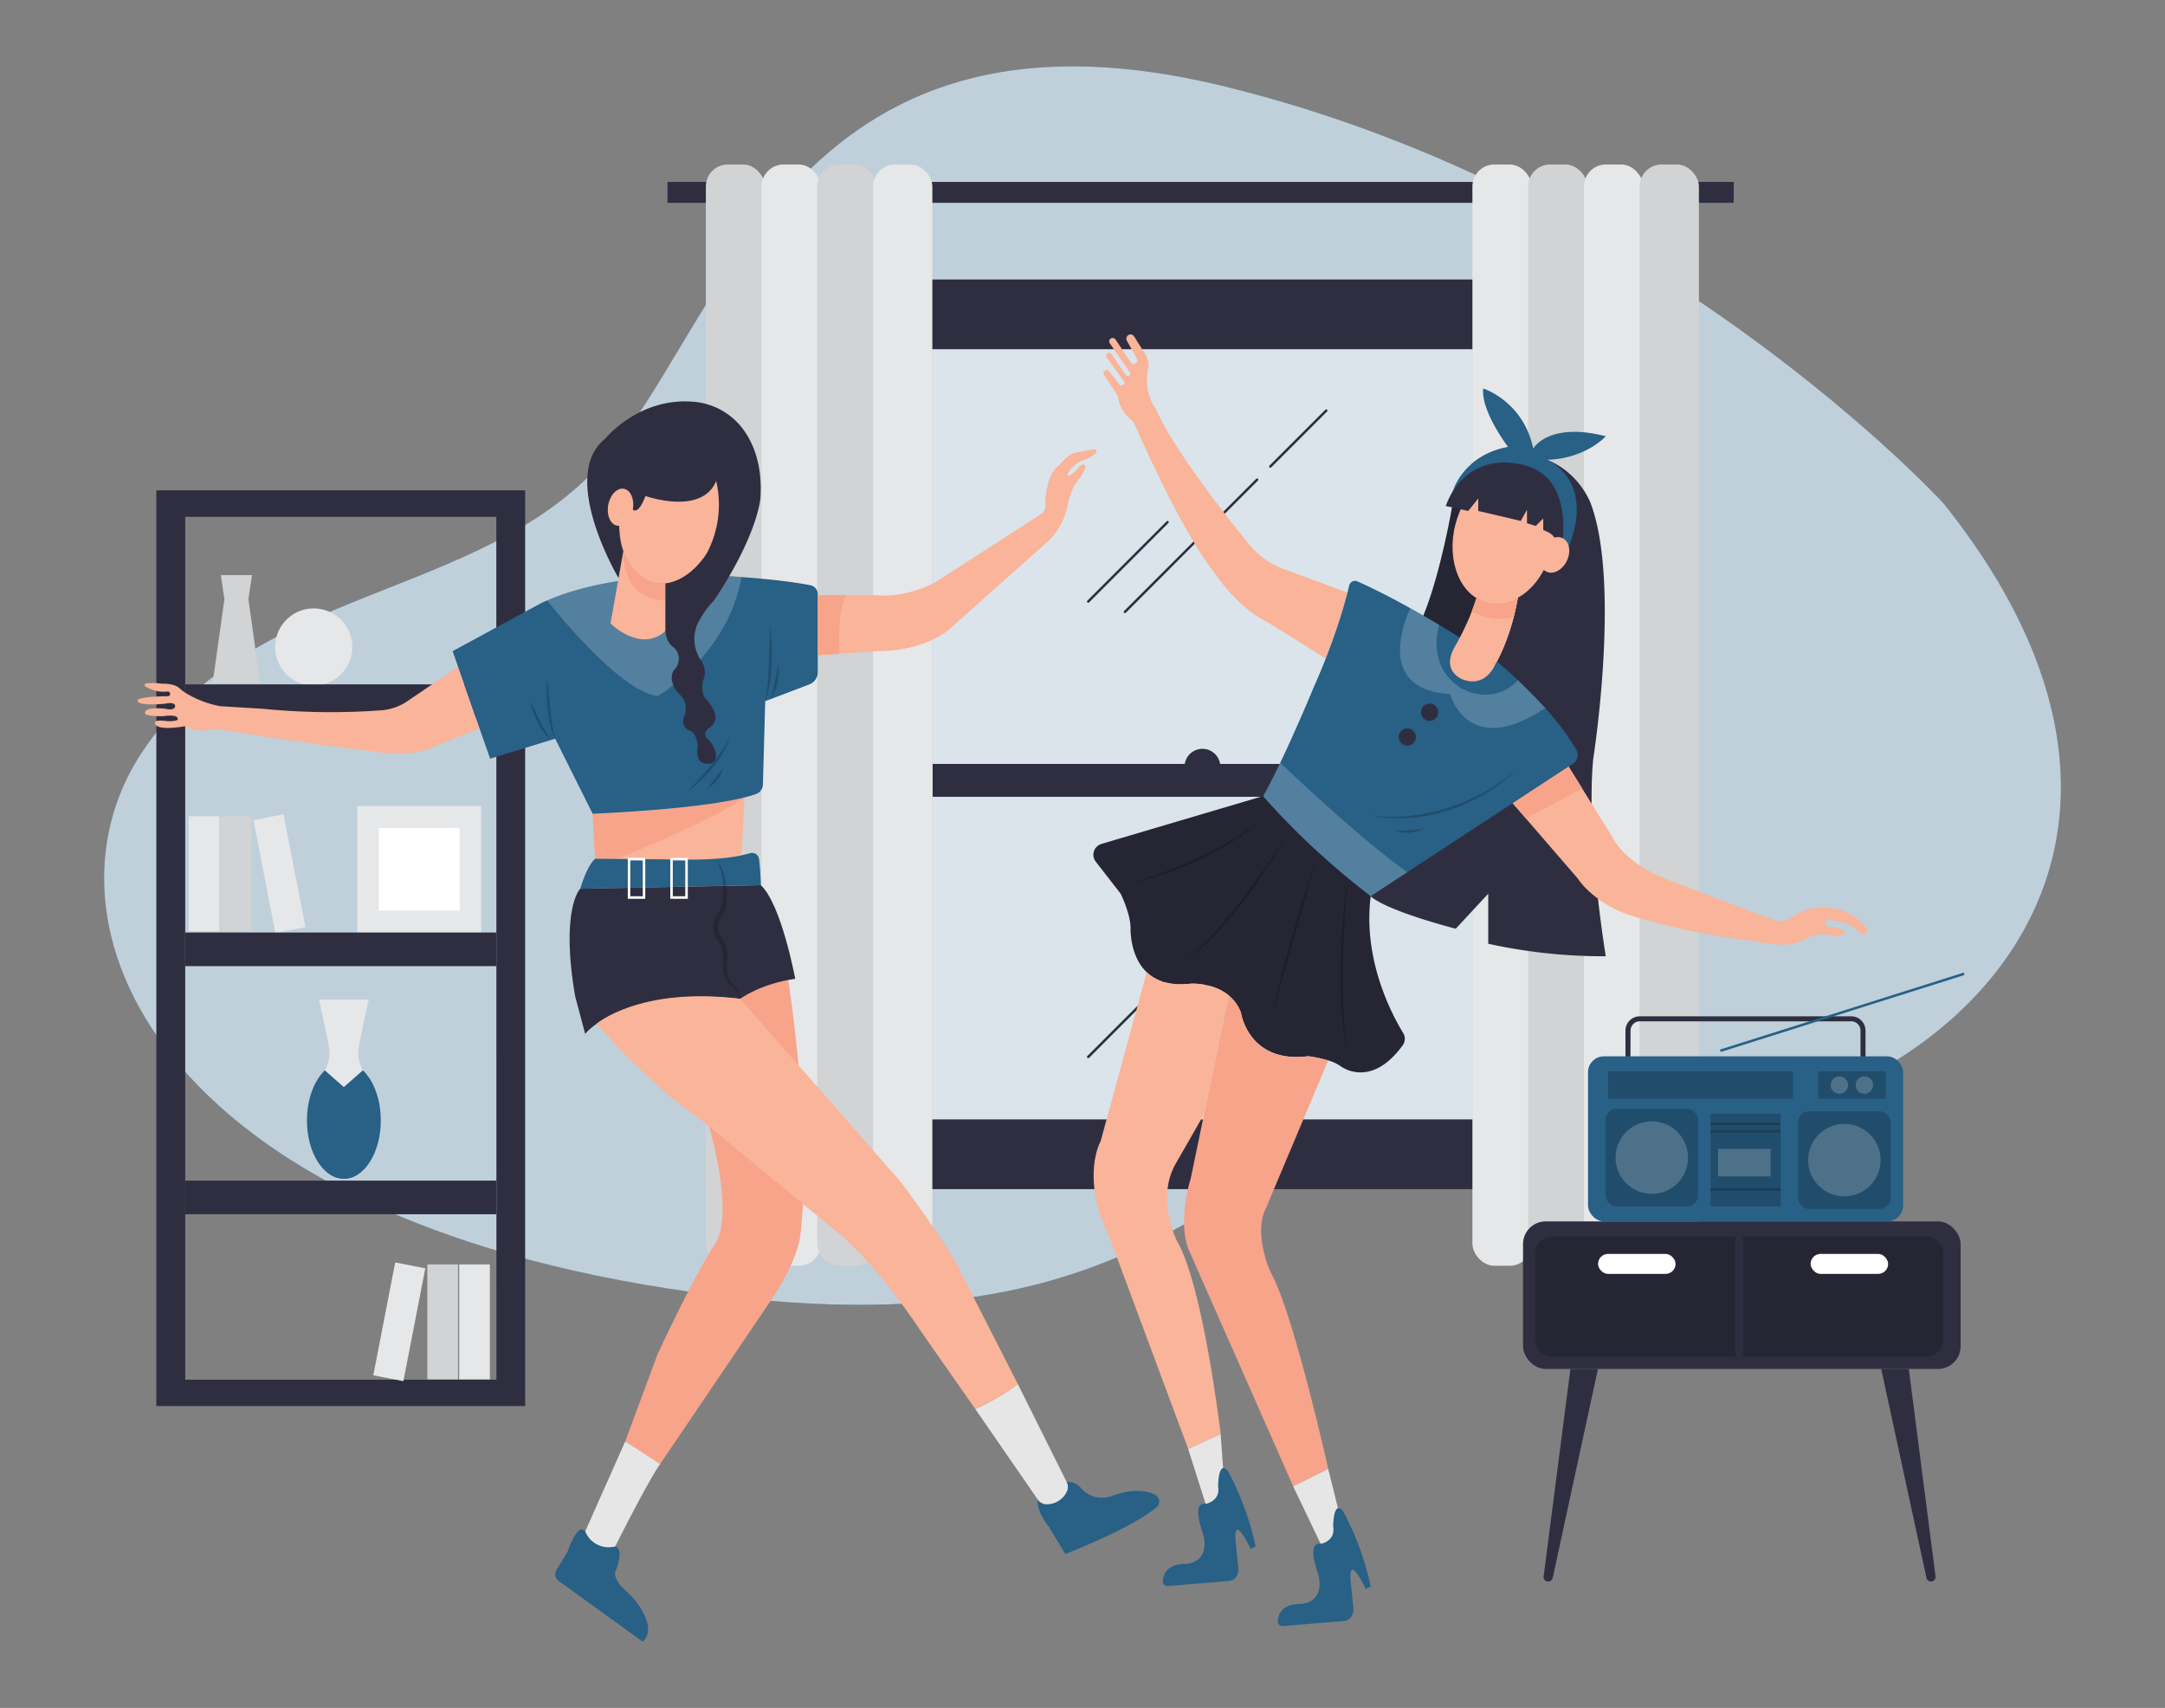  <!DOCTYPE svg PUBLIC "-//W3C//DTD SVG 1.1//EN" "http://www.w3.org/Graphics/SVG/1.1/DTD/svg11.dtd">
<svg xmlns="http://www.w3.org/2000/svg" width="865.76" height="682.89" viewBox="0 0 865.76 682.89">
<rect x="0" y="0" width="865.76" height="682.89" fill="#808080" stroke="none"/>
<defs>
<style xmlns="http://www.w3.org/1999/xhtml">*, ::after, ::before { box-sizing: border-box; }
img, svg { vertical-align: middle; }
</style>
<style xmlns="http://www.w3.org/1999/xhtml">*, body, html { -webkit-font-smoothing: antialiased; }
img, svg { max-width: 100%; }
</style>
</defs>
<path d="M777.28,201.36S663.33,76.81,489.33,34.46s-199.62,96.29-249.09,151S100.67,234.06,56.51,301.17,60.93,486.66,277.33,516.7,480.5,431,614.75,452.22,903.6,359.47,777.28,201.36Z" fill="#286086" data-primary="true"/>
<path d="M777.28,201.36S663.33,76.81,489.33,34.46s-199.62,96.29-249.09,151S100.67,234.06,56.51,301.17,60.93,486.66,277.33,516.7,480.5,431,614.75,452.22,903.6,359.47,777.28,201.36Z" fill="#fff" opacity="0.7" style="isolation:isolate"/>
<path d="M62.52,196.06V562.18H210V196.06Zm136,355.59H74.07v-345h124.4Z" fill="#2f2e41" data-secondary="true"/>
<polygon points="99.29 239.22 89.79 239.22 85.05 272.97 104.02 272.97 99.29 239.22" fill="#d1d3d4"/>
<polygon points="100.79 229.94 88.29 229.94 89.73 239.49 99.34 239.49 100.79 229.94" fill="#d1d3d4"/>
<circle cx="125.44" cy="258.69" r="15.43" fill="#e6e7e8"/>
<rect x="142.88" y="322.28" width="49.54" height="50.55" fill="#e6e7e8"/>
<rect x="151.48" y="331.06" width="32.34" height="33" fill="#fff"/>
<rect x="75.48" y="326.37" width="12.26" height="45.96" fill="#e6e7e8"/>
<rect x="88.24" y="326.37" width="12.26" height="45.96" fill="#d1d3d4"/>
<rect x="105.61" y="326.32" width="12.26" height="45.96" transform="translate(-64.54 27.71) rotate(-10.99)" fill="#e6e7e8"/>
<rect x="183.63" y="505.55" width="12.26" height="45.96" fill="#e6e7e8"/>
<rect x="170.89" y="505.55" width="12.26" height="45.96" fill="#d1d3d4"/>
<rect x="136.69" y="522.37" width="45.96" height="12.26" transform="translate(-389.57 584.49) rotate(-79.01)" fill="#e6e7e8"/>
<ellipse cx="137.51" cy="447.98" rx="14.77" ry="23.37" fill="#286086" data-primary="true"/>
<path d="M143.29,420.07c.46-4.18,4.17-20.37,4.17-20.37H127.54s3.71,16.19,4.17,20.37a13.77,13.77,0,0,1-1.86,7.86l7.65,6.73,7.63-6.73A13.69,13.69,0,0,1,143.29,420.07Z" fill="#e6e7e8"/>
<rect x="74.07" y="273.63" width="124.41" height="13.44" fill="#2f2e41" data-secondary="true"/>
<rect x="74.07" y="372.85" width="124.41" height="13.44" fill="#2f2e41" data-secondary="true"/>
<rect x="74.07" y="472.05" width="124.41" height="13.44" fill="#2f2e41" data-secondary="true"/>
<rect x="372.95" y="139.62" width="215.85" height="307.96" fill="#fff" opacity="0.43"/>
<path d="M449.86,245.14a.49.49,0,0,1-.35-.84l52.83-52.86a.49.49,0,1,1,.7.7L450.2,245A.49.49,0,0,1,449.86,245.14Z" fill="#2f2e41" data-secondary="true"/>
<path d="M508,187a.5.5,0,0,1-.35-.84L530,163.83a.49.49,0,0,1,.69,0,.48.48,0,0,1,0,.7l-22.32,22.32A.49.49,0,0,1,508,187Z" fill="#2f2e41" data-secondary="true"/>
<path d="M435.17,241a.5.5,0,0,1-.35-.84l31.71-31.73a.49.49,0,0,1,.69,0,.5.5,0,0,1,0,.7l-31.7,31.72A.5.5,0,0,1,435.17,241Z" fill="#2f2e41" data-secondary="true"/>
<line x1="459.24" y1="417.3" x2="449.86" y2="426.7" fill="none" stroke="#263238" stroke-linecap="round" stroke-linejoin="round"/>
<line x1="530.31" y1="346.23" x2="464.52" y2="412.01" fill="none" stroke="#263238" stroke-linecap="round" stroke-linejoin="round"/>
<line x1="466.87" y1="390.86" x2="435.17" y2="422.59" fill="none" stroke="#263238" stroke-linecap="round" stroke-linejoin="round"/>
<path d="M488,306.53a7.15,7.15,0,1,0-7.15,7.17A7.15,7.15,0,0,0,488,306.53Z" fill="#2f2e41" data-secondary="true"/>
<rect x="372.95" y="305.44" width="214.31" height="13.14" fill="#2f2e41" data-secondary="true"/>
<rect x="356.11" y="111.75" width="249.42" height="27.87" fill="#2f2e41" data-secondary="true"/>
<rect x="356.11" y="447.58" width="249.42" height="27.87" fill="#2f2e41" data-secondary="true"/>
<rect x="266.92" y="72.74" width="426.38" height="8.36" fill="#2f2e41" data-secondary="true"/>
<rect x="282.26" y="65.77" width="23.7" height="440.32" rx="8.79" fill="#d1d3d4"/>
<rect x="304.54" y="65.77" width="23.7" height="440.32" rx="8.79" fill="#e6e7e8"/>
<rect x="326.83" y="65.77" width="23.7" height="440.32" rx="8.79" fill="#d1d3d4"/>
<rect x="349.14" y="65.77" width="23.7" height="440.32" rx="8.79" fill="#e6e7e8"/>
<rect x="588.8" y="65.77" width="23.7" height="440.32" rx="8.79" fill="#e6e7e8"/>
<rect x="611.09" y="65.77" width="23.7" height="440.32" rx="8.79" fill="#d1d3d4"/>
<rect x="633.4" y="65.77" width="23.7" height="440.32" rx="8.79" fill="#e6e7e8"/>
<rect x="655.68" y="65.77" width="23.7" height="440.32" rx="8.79" fill="#d1d3d4"/>
<path d="M746,426.85H650V412.07a5.73,5.73,0,0,1,5.72-5.72h84.57a5.72,5.72,0,0,1,5.71,5.72Zm-94-2h92V412.07a3.72,3.72,0,0,0-3.71-3.72H655.76a3.73,3.73,0,0,0-3.72,3.72Z" fill="#2f2e41" data-secondary="true"/>
<rect x="687.73" y="408.6" width="102.64" height="1" transform="matrix(0.95, -0.3, 0.3, 0.95, -88.13, 237.81)" fill="#286086" data-primary="true"/>
<path d="M628,547.35l-10.72,82.93a1.84,1.84,0,0,0,1.83,2.07h0a1.85,1.85,0,0,0,1.8-1.45L639,547.35Z" fill="#2f2e41" data-secondary="true"/>
<path d="M763.31,547.35,774,630.28a1.84,1.84,0,0,1-1.83,2.07h0a1.85,1.85,0,0,1-1.8-1.45l-18.1-83.55Z" fill="#2f2e41" data-secondary="true"/>
<path d="M538.85,236.93l-25.55-9.42a32.12,32.12,0,0,1-13.87-9.93c-10.08-12.42-30.6-38.66-37.3-54.28,0,0-5-6-3-16,0,0,1-3-2-7l-3.63-5.81a1.66,1.66,0,0,0-2.8,0h0a1.65,1.65,0,0,0-.07,1.74l4,7.16a1.44,1.44,0,0,1-.24,1.71h0a1.44,1.44,0,0,1-2.21-.22l-6.1-9.15a1.38,1.38,0,0,0-2.12-.21h0a1.38,1.38,0,0,0-.15,1.76l8,11.58a1,1,0,0,1,.07,1h0a1,1,0,0,1-1.67.11l-5.77-8.48a1.2,1.2,0,0,0-2.08.29h0a1.18,1.18,0,0,0,.11,1.08l7.12,9.74a.77.77,0,0,1-.28,1.16l-.59.3a.79.79,0,0,1-1-.22l-4.22-5.43a1.26,1.26,0,0,0-2.17.34h0a1.23,1.23,0,0,0,.14,1.13l4.8,7.21a6,6,0,0,1,1,2.41,13.08,13.08,0,0,0,4.74,8,6.38,6.38,0,0,1,1.78,2.31c3.31,7.57,18.92,42.54,31.36,58.54,0,0,9,14,21,20l24,14.93A146,146,0,0,0,538.85,236.93Z" fill="#f9b499"/>
<path d="M580.65,202.86s-4.52,26.44-11.52,43.44l9,26,19-41-6-32Z" fill="#2f2e41" data-secondary="true"/>
<path d="M580.65,202.86s-4.52,26.44-11.52,43.44l9,26,19-41-6-32Z" opacity="0.2"/>
<ellipse cx="601.25" cy="214.71" rx="27.05" ry="19.86" transform="translate(245.67 744.96) rotate(-75.81)" fill="#f9b499"/>
<path d="M578.13,202.3l9,2,4-5v5s13,3,17,4l2.5-4.5v5.42l3.5,1.08,3-3v4.64s5,1.65,4.47,4c0,0-2.77,16.57-14.62,23a88,88,0,0,1-8.85,26.4l-50,93s4,5,34,13l13-14v20a214.17,214.17,0,0,0,47,5s-8-48-5-79c0,0,11-70-1-102,0,0-7-20-31-20C605.13,181.3,586.13,181.3,578.13,202.3Z" fill="#2f2e41" data-secondary="true"/>
<path d="M315.21,391.83S325,453.35,320,494.35c0,0-1,10-12,26l-44,65s-10-6-14-9l13-35s14.42-31.21,22.71-43.6c0,0,8.52-8.09-2.09-47.24l-3.12-52.18,32.2-9.61Z" fill="#f7a48b"/>
<path d="M237,325.35l1,18s50.5,2.5,58.5-1.35l1.21-23.16S284,323.35,237,325.35Z" fill="#f9b499"/>
<path d="M237,325.35l1,18h9s39.39-16,50.68-24.51C297.75,318.84,275,324.35,237,325.35Z" fill="#f7a48b"/>
<path d="M183.21,266.57l-20.33,13.8A21.52,21.52,0,0,1,152.56,284a276.85,276.85,0,0,1-47.59-.62L88,282.35A41.28,41.28,0,0,1,74.13,277a19.11,19.11,0,0,1-2.46-1.92c-.79-.69-2.63-1.72-6.63-1.72,0,0-9-1-7,1a13.71,13.71,0,0,0,9,2.14.93.93,0,0,1,1,.93h0a.92.92,0,0,1-.92.94c-3.1,0-12.92.31-12.08,2,0,0,0,2,11,1,0,0,4-1,4,1,0,0,0,2-4,1,0,0-9-1-8,2,0,0,0,1,7,1,0,0,6-1,6,1,0,0,1,1-4,1,0,0-6-1-5,1,0,0,0,3,12,1a16.08,16.08,0,0,0,12,1s36,6,63,9c0,0,15,3,25-2l17.76-7.16Z" fill="#f9b499"/>
<path d="M327,238h23.6s9.88,1.55,23.14-5l42.6-27.5A3.4,3.4,0,0,0,418,202.5c0-3.39.35-10.66,4.08-15.15l4-4a9.19,9.19,0,0,1,4.86-2.55l6.6-1.2a.83.83,0,0,1,.8,1.34c-.84,1-2.59,2.33-6.23,3.37,0,0-6,4-5,6,0,0,1,0,3-2a9.93,9.93,0,0,1,2.39-2.44A1,1,0,0,1,434,187c-.35,1.24-1.34,3.27-3.91,6.35a24.13,24.13,0,0,0-3,8,27.33,27.33,0,0,1-9,16l-37.07,33s-8.93,10-30.93,10L327,262Z" fill="#f9b499"/>
<path d="M327,237.53v31.28a5.14,5.14,0,0,1-3.31,4.81L306,280.35l-.92,33.36a4.08,4.08,0,0,1-2.66,3.73c-17,6.12-65.42,7.91-65.42,7.91l-15-30-26,8-15-43,35-19c.91-.44,1.84-.86,2.78-1.26,28.91-12.56,69.67-9.91,69.67-9.91q4.31.25,8,.53h0c15.55,1.16,23.78,2.51,27.64,3.3A3.58,3.58,0,0,1,327,237.53Z" fill="#286086" data-primary="true"/>
<path d="M296.54,230.72C291,262.09,263,278.35,263,278.35c-15.82-2-43.58-37.44-44.22-38.26,28.91-12.56,69.67-9.91,69.67-9.91q4.31.25,8,.53Z" fill="#fff" opacity="0.2"/>
<path d="M629.06,305.31,562.79,348.7l-14.66,9.6c-22-14-43-40-43-40,2.1-3.67,4.47-8.38,6.83-13.33,6.64-13.9,13.17-29.67,13.17-29.67,9.15-20.6,13.07-35.37,14.41-41.22a2.37,2.37,0,0,1,3.27-1.62c25.49,11.32,55.75,32,55.75,32,19.79,16.7,28.5,29.54,31.82,35.39A4.12,4.12,0,0,1,629.06,305.31Z" fill="#286086" data-primary="true"/>
<path d="M564,243.16s-16.38,32.56,15.89,34.35c0,0,6.89,26.33,38.09,5.56l-11-11.16a17.24,17.24,0,0,1-13.21,5.85,19.54,19.54,0,0,1-18.12-13.24,23.8,23.8,0,0,1-.1-14.66Z" fill="#fff" opacity="0.2"/>
<circle cx="571.68" cy="284.77" r="3.47" fill="#2f2e41" data-secondary="true"/>
<circle cx="562.76" cy="294.68" r="3.47" fill="#2f2e41" data-secondary="true"/>
<path d="M547.39,325.91c19.21,2.76,39-3.27,54.54-14.57,1.05-.81,3.71-2.82,4.79-3.63-1,.91-3.55,3.07-4.56,3.93-15.07,12.1-35.64,18.34-54.77,14.27Z" opacity="0.2"/>
<path d="M558.13,332.3c3.66-.12,7.38-.54,11-1a13.81,13.81,0,0,1-11,1Z" opacity="0.2"/>
<path d="M562.79,348.7l-14.66,9.6c-22-14-43-40-43-40,2.1-3.67,4.47-8.38,6.83-13.33C521.34,313.9,545.93,336.87,562.79,348.7Z" fill="#fff" opacity="0.2"/>
<path d="M716.8,366.68h0a19.93,19.93,0,0,1,9.36-3.65c12.06-1.32,18.27,5.45,20.25,8.17a1.52,1.52,0,0,1-.15,2h0a1.52,1.52,0,0,1-2.17,0,16,16,0,0,0-8.94-4.75,19.81,19.81,0,0,1-2.29-.48c-2.21-.58-2.9,0-3,.76a1.57,1.57,0,0,0,1.41,1.75c8.65,1,5.88,2.88,5.88,2.88-.62,1.25-3.21.93-5.06.52a13.49,13.49,0,0,0-5.93-.08,14.2,14.2,0,0,0-4,1.56c-4,2.38-8.32,2.59-13,2.17a50.06,50.06,0,0,1-7-1.17,283.8,283.8,0,0,1-49-10c-16-5-22.21-15.08-22.21-15.08l-26-30.09,22.35-14.63,17.88,28.8s5,11,26,18l37.79,14.39A8.43,8.43,0,0,0,716.8,366.68Z" fill="#f9b499"/>
<polygon points="604.9 321.13 610.19 327.25 632.68 315.25 627.25 306.5 604.9 321.13" fill="#f7a48b"/>
<path d="M560.92,417.92c-12.87,17.74-24.79,8.38-24.79,8.38a17,17,0,0,0-5-2.32,49,49,0,0,0-8-1.68c-24,3-26.89-17.5-26.89-17.5a16.46,16.46,0,0,0-4.91-6.84c-6.37-5.24-15.2-4.66-15.2-4.66-8.51,1-14-1.2-17.56-4.58-6.87-6.55-6.44-17.42-6.44-17.42,0-6-4-14-4-14l-9.92-12.76a4.52,4.52,0,0,1,2.29-7.12l64.63-19.12c19.41,22.55,43,40,43,40-3.29,25.52,8.66,47.71,13,54.77A4.37,4.37,0,0,1,560.92,417.92Z" fill="#2f2e41" data-secondary="true"/>
<path d="M560.92,417.92c-12.87,17.74-24.79,8.38-24.79,8.38a17,17,0,0,0-5-2.32,49,49,0,0,0-8-1.68c-24,3-26.89-17.5-26.89-17.5a16.46,16.46,0,0,0-4.91-6.84c-6.37-5.24-15.2-4.66-15.2-4.66-8.51,1-14-1.2-17.56-4.58-6.87-6.55-6.44-17.42-6.44-17.42,0-6-4-14-4-14l-9.92-12.76a4.52,4.52,0,0,1,2.29-7.12l64.63-19.12c19.41,22.55,43,40,43,40-3.29,25.52,8.66,47.71,13,54.77A4.37,4.37,0,0,1,560.92,417.92Z" opacity="0.2"/>
<path d="M505.13,327.25c-14.18,12.54-32,20.86-50.31,25.23l-3.69.82c19.33-5.44,38-13.76,54-26.05Z" opacity="0.2"/>
<path d="M515.13,333.3c-9.37,16.22-26,41.35-42,51l3.34-2.48c7.35-6.27,13.63-13.76,19.49-21.41,6.78-8.75,13.05-17.89,19.17-27.11Z" opacity="0.2"/>
<path d="M526.13,343.3c-5.15,20.47-12,43.71-18,64,5-21.6,11.28-42.89,18-64Z" opacity="0.2"/>
<path d="M538.85,351.69c-1.59,21.79-3,43.79-.6,65.56l.6,4.34c-2.22-10-2.78-20.34-2.81-30.55a275.64,275.64,0,0,1,2.81-39.35Z" opacity="0.2"/>
<path d="M509,510.43c9,17.83,22.14,76.87,22.14,76.87l-14,7-41-92.83c-6-11.82,0-30.17,0-30.17L491.32,398h0a16.46,16.46,0,0,1,4.91,6.84s2.89,20.5,26.89,17.5a49,49,0,0,1,8,1.68l-25,59.32c-3.47,6.94-1.16,16.56.58,21.79A39.86,39.86,0,0,0,509,510.43Z" fill="#f7a48b"/>
<polygon points="517.13 594.3 528.13 617.3 535.15 617.3 535.15 603.46 531.13 587.3 517.13 594.3" fill="#e6e6e6"/>
<path d="M527.13,629.3s-5-13,1-12c0,0,6-1,5-7,0,0,0-11,4-6a114.42,114.42,0,0,1,11,30l-2,1s-7-15-6-3l1,10s1,5.81-4.47,5.9L513,650.14a1.83,1.83,0,0,1-2-1.92c.15-2.65,1.55-6.92,9.13-6.92C520.13,641.3,530.13,641.3,527.13,629.3Z" fill="#286086" data-primary="true"/>
<polygon points="475.13 579.3 482.11 601.3 489.13 601.3 489.13 587.46 488.13 573.3 475.13 579.3" fill="#e6e6e6"/>
<path d="M481.11,613.3s-5-13,1-12c0,0,6-1,5-7,0,0,0-11,4-6a114.42,114.42,0,0,1,11,30l-2,1s-7-15-6-3l1,10s1.05,5.81-4.48,5.9L467,634.14a1.83,1.83,0,0,1-2-1.92c.14-2.65,1.55-6.92,9.13-6.92C474.11,625.3,484.11,625.3,481.11,613.3Z" fill="#286086" data-primary="true"/>
<path d="M470.63,496.13c10.5,17.83,17.5,77.17,17.5,77.17l-13,6-32-86c-11-23-3-37-3-37l18.44-67.58c3.55,3.38,9.05,5.6,17.56,4.58,0,0,8.83-.58,15.2,4.66l-9.87,47.61L470.13,465.3C462.13,479.3,470.63,496.13,470.63,496.13Z" fill="#f9b499"/>
<path d="M627.17,219c11-27.34-8.49-35.16-8.49-35.16,15.55-.49,23.45-9.41,23.45-9.41-23-5.91-29,4.91-29,4.91-4-19-20-24-20-24-1,9,9.91,23.34,9.91,23.34-18.1,3.34-22.12,17.83-22.12,17.83s8.65-16.24,29.51-10.26A18.62,18.62,0,0,1,622.15,196c2.1,4.4,3.71,10.94,2.7,20.21l1.24.93Z" fill="#286086" data-primary="true"/>
<ellipse cx="267.56" cy="205.41" rx="28.12" ry="19.86" transform="translate(17.6 431.91) rotate(-79.69)" fill="#f9b499"/>
<path d="M249.3,220.28l-5.17,29s12,12,22,3v-19S255.54,234.85,249.3,220.28Z" fill="#f9b499"/>
<path d="M249.3,220.28s-1.17,19.6,16.83,19.81v-6.83S255.46,235.27,249.3,220.28Z" fill="#f7a48b"/>
<path d="M282.13,279.3c8.31,8.94,1,12,1,12-1.83,1.83-1.05,3.29-.16,4.15a11.4,11.4,0,0,1,3,4.65c1.44,4.54-1.86,5.2-1.86,5.2-7,1-5-7-5-7-1-6-3-6-3-6-3.6-1.45-3.05-4.45-2.46-6a8.42,8.42,0,0,0,.52-4.24,6.85,6.85,0,0,0-2-4,11.85,11.85,0,0,1-2.95-4.17c-1.81-4.6.89-6.62.89-6.62a6.34,6.34,0,0,0,1.1-5.62,6,6,0,0,0-2.18-3.07c-2.92-2.26-2.92-6.31-2.92-6.31v-19c10.41-1.41,16.59-12.18,16.59-12.18a41.4,41.4,0,0,0,3.69-28.78c-5.73,14-28.28,6-28.28,6-3,8-5.08,5.39-5.08,5.39l-4.92-.89c-1.59,11,1.17,17.48,1.17,17.48l-1.93,10.84s-24.24-40.82-5.24-55.82c0,0,13.3-16.43,35-14.69a27.41,27.41,0,0,1,19.42,10.18c4.48,5.69,8.49,14.73,7.54,28.51,0,0-1,14.52-18.55,40.79a35.37,35.37,0,0,0-6.7,9.65A15.09,15.09,0,0,0,280.3,264a8.15,8.15,0,0,1,.74,8.35S280.22,277.24,282.13,279.3Z" fill="#2f2e41" data-secondary="true"/>
<path d="M218.82,271.46c1.08,8,1,16.14,3.22,23.89-2-3.56-2.52-7.75-3-11.75a70.34,70.34,0,0,1-.21-12.14Z" opacity="0.2"/>
<path d="M212,280.35c2.73,5.23,4.9,10.72,8.39,15.5-4.56-3.87-7-9.81-8.39-15.5Z" opacity="0.2"/>
<path d="M308,250.35a97.8,97.8,0,0,1,.52,15.11c-.28,5-.66,10.18-2.52,14.89.12-.62.25-1.23.39-1.84,1.41-9.26,1.21-18.81,1.61-28.16Z" opacity="0.2"/>
<path d="M311.43,265.35c.05,4.82-.5,10.09-3.23,14.18,1.45-4.66,1.9-9.46,3.23-14.18Z" opacity="0.2"/>
<path d="M292,294.35c-3,9.47-10.3,17-18,23,6.78-7,13.76-14.13,18-23Z" opacity="0.2"/>
<path d="M289,307.35a12.12,12.12,0,0,1-6,7.73c2-2.61,3.95-5.1,6-7.73Z" opacity="0.2"/>
<path d="M304.27,353.9l-46.73.94-6,.12-19.5.39c3-10,6-12,6-12l13.5.12,6,.06,15.29.14c15.78.32,23.71-1.67,23.71-1.67l3.51-.89a2.81,2.81,0,0,1,3.48,2.38C304.12,348.28,304.27,353.9,304.27,353.9Z" fill="#286086" data-primary="true"/>
<path d="M232,355.35s-8,8-2,43l4,15s15-19,62-14c0,0,8-6,22-8,0,0-5.54-29.89-13.77-37.44Z" fill="#2f2e41" data-secondary="true"/>
<path d="M286.37,343.35c3.83,5.11,4.84,12,4.05,18.19a8.85,8.85,0,0,1-1.22,3.9c-1.43,2-2.34,4.15-1.94,6.32.22,2.52,2.55,4.19,3.1,6.58.76,2.56.51,5.13.3,7.7-.18,3.09.48,5.94,3.06,7.92a7.71,7.71,0,0,1,1.87,5.35,7.93,7.93,0,0,0-2.4-4.78c-6.08-3.84-3-10.08-4.64-15.64a8.71,8.71,0,0,0-1.72-3,8.77,8.77,0,0,1-1.12-8,13.08,13.08,0,0,1,1.89-3.46c1.26-1.91,1.26-4.52,1.52-6.78a27.56,27.56,0,0,0-2.75-14.31Z" opacity="0.2"/>
<path d="M426,621.35s26.41-10.18,36.48-18.69a3,3,0,0,0-.48-4.93c-3-1.64-8.59-2.9-18,.62a9.51,9.51,0,0,1-1.06.28,11.08,11.08,0,0,1-10.56-3.55c-1.28-1.41-3.27-2.89-5.79-2.48l-11.57,7s-.92,4.21,4.53,11Z" fill="#286086" data-primary="true"/>
<path d="M390,563.35l25,36.23a4.31,4.31,0,0,0,3.8,1.88,8.88,8.88,0,0,0,7.82-5.07,4.28,4.28,0,0,0-.05-3.79L407,553.35S401,558.35,390,563.35Z" fill="#e6e6e6"/>
<path d="M250,576.35l-16,36a10.12,10.12,0,0,0,12,6s13-26,18-33Z" fill="#e6e6e6"/>
<path d="M227,620.35s4-12,7-8a10.12,10.12,0,0,0,12,6s4,.33,0,10.17c0,0-.79,3.06,4,7.27a30.9,30.9,0,0,1,5.57,6.24c2.85,4.33,5.71,10.64,1.41,14.32l-33.6-24.27a3.21,3.21,0,0,1-.88-4.26Z" fill="#286086" data-primary="true"/>
<path d="M327,238v24l8.69-.62s-1.14-15.81,2.59-23.42Z" fill="#f7a48b"/>
<rect x="609.04" y="488.35" width="175" height="59" rx="9.07" fill="#2f2e41" data-secondary="true"/>
<path d="M620.61,494.35H694a0,0,0,0,1,0,0v48a0,0,0,0,1,0,0H620.61a6.57,6.57,0,0,1-6.57-6.57V500.93A6.57,6.57,0,0,1,620.61,494.35Z" opacity="0.2"/>
<path d="M703.61,494.35H777a0,0,0,0,1,0,0v48a0,0,0,0,1,0,0H703.61a6.57,6.57,0,0,1-6.57-6.57V500.93A6.57,6.57,0,0,1,703.61,494.35Z" transform="translate(1474.09 1036.71) rotate(180)" opacity="0.2"/>
<rect x="635.04" y="422.35" width="126" height="66" rx="6.35" fill="#286086" data-primary="true"/>
<rect x="639.04" y="501.35" width="31" height="8" rx="4" fill="#fff"/>
<rect x="724.04" y="501.35" width="31" height="8" rx="4" fill="#fff"/>
<rect x="642.04" y="443.35" width="37" height="39" rx="4.37" opacity="0.2"/>
<circle cx="660.54" cy="462.85" r="14.5" fill="#fff" opacity="0.2"/>
<rect x="719.04" y="444.35" width="37" height="39" rx="4.37" opacity="0.2"/>
<circle cx="737.54" cy="463.85" r="14.5" fill="#fff" opacity="0.2"/>
<rect x="643.04" y="428.35" width="74" height="11" opacity="0.2"/>
<rect x="727.04" y="428.35" width="27" height="11" opacity="0.2"/>
<circle cx="735.54" cy="433.85" r="3.5" fill="#fff" opacity="0.2"/>
<circle cx="745.54" cy="433.85" r="3.5" fill="#fff" opacity="0.2"/>
<rect x="684.04" y="445.35" width="28" height="37" opacity="0.2"/>
<g opacity="0.2">
<rect x="684.04" y="448.85" width="28" height="1"/>
</g>
<g opacity="0.2">
<rect x="684.04" y="451.85" width="28" height="1"/>
</g>
<rect x="687.04" y="459.35" width="21" height="11" fill="#fff" opacity="0.2"/>
<g opacity="0.2">
<rect x="684.04" y="475.07" width="28" height="1"/>
</g>
<ellipse cx="248.13" cy="202.8" rx="7.5" ry="5" transform="translate(4.21 410.64) rotate(-79.69)" fill="#f9b499"/>
<polygon points="257.54 343.54 257.54 358.86 251.54 358.86 251.54 343.48 257.54 343.54" fill="none" stroke="#fff" stroke-miterlimit="10"/>
<polygon points="274.54 343.54 274.54 358.86 268.54 358.86 268.54 343.48 274.54 343.54" fill="none" stroke="#fff" stroke-miterlimit="10"/>
<path d="M362.19,475.23C375.71,493.5,382,504.35,382,504.35l25,49c-6,5-17,10-17,10l-21-30c-22-33-37-43-37-43l-51-42c-23-16-42.44-39-42.44-39s17.44-15,57.44-10l61.79,70.48C359.35,471.57,360.81,473.37,362.19,475.23Z" fill="#f9b499"/>
<ellipse cx="621.6" cy="221.85" rx="7.44" ry="5.5" transform="translate(151.09 684.7) rotate(-64.17)" fill="#f9b499"/>
<path d="M590.43,239.14s-1,3.43-3.24,8.66a106,106,0,0,1-5.48,10.85c-1.8,3.16-4,9.1,2.42,12.65,0,0,9,5,14-6,0,0,5.7-8.79,8.85-26.4A16,16,0,0,1,590.43,239.14Z" fill="#f9b499"/>
<path d="M590.43,239.14l-1.87,5.27s7.89,4.76,16.73,2.32L607,238.9A16.46,16.46,0,0,1,590.43,239.14Z" fill="#f7a48b"/>
</svg>
